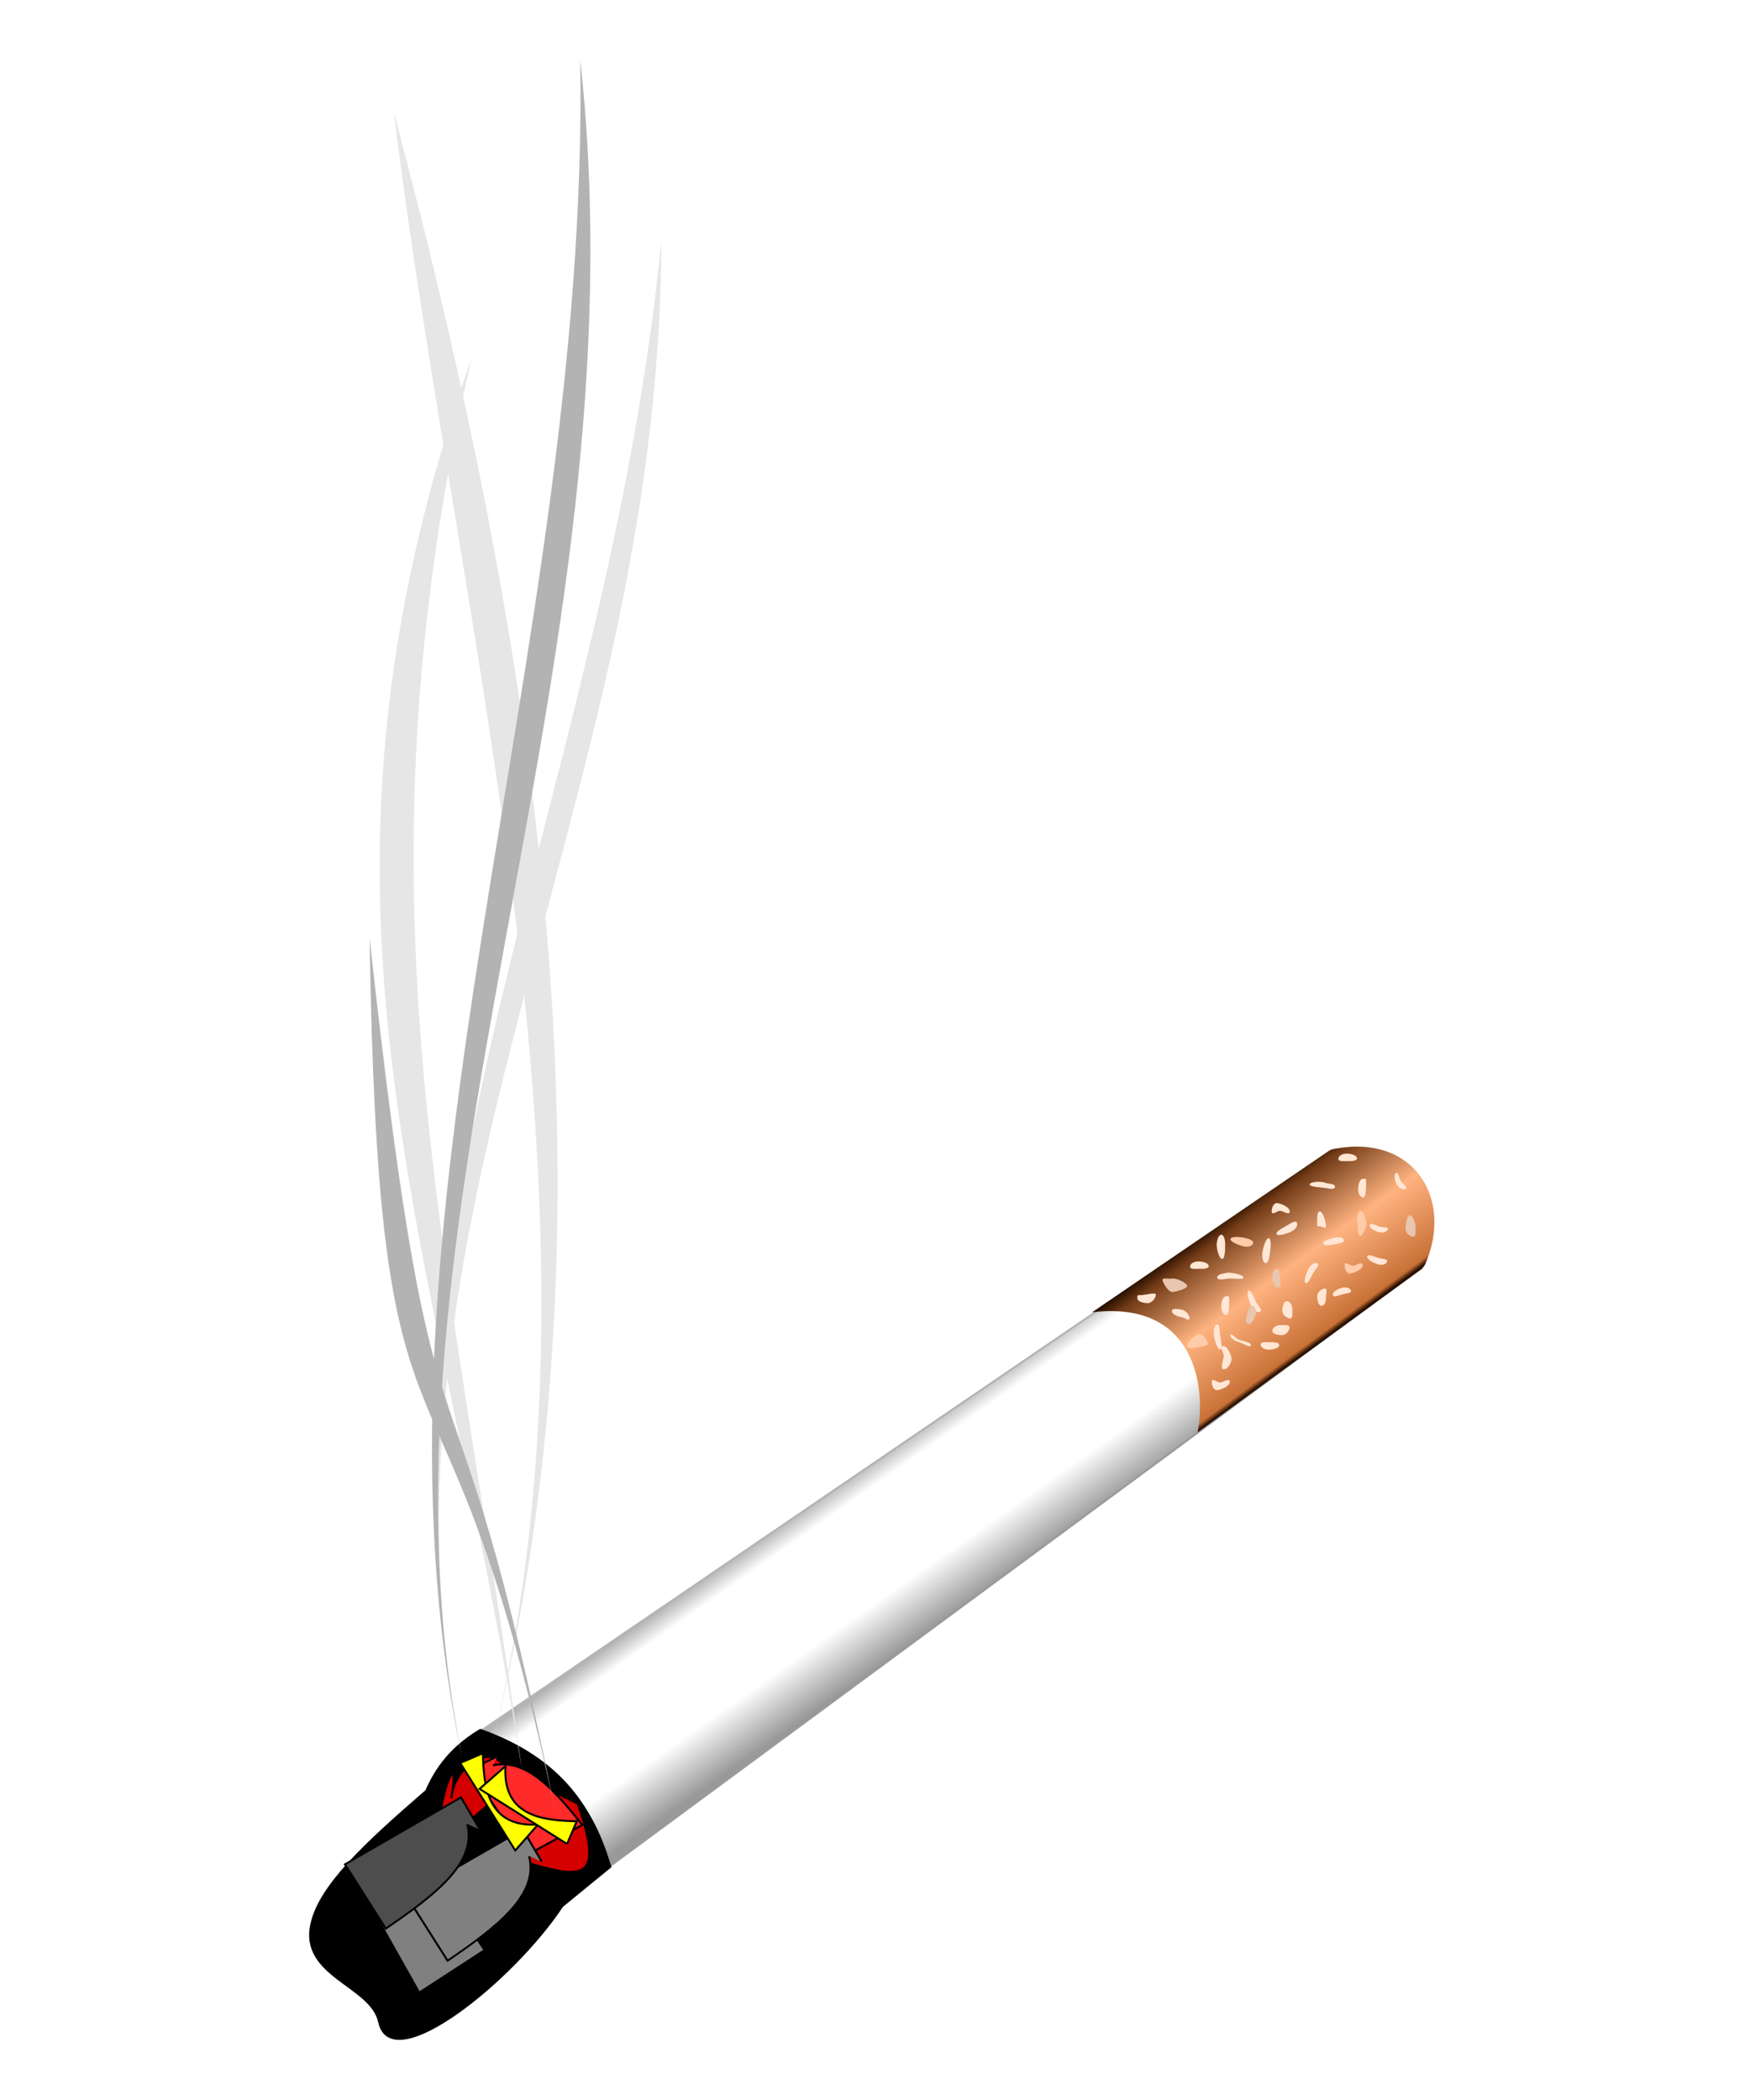 <?xml version="1.0" encoding="UTF-8" standalone="no"?>
<!-- Created with Inkscape (http://www.inkscape.org/) -->
<svg
    xmlns:inkscape="http://www.inkscape.org/namespaces/inkscape"
    xmlns:rdf="http://www.w3.org/1999/02/22-rdf-syntax-ns#"
    xmlns="http://www.w3.org/2000/svg"
    xmlns:sodipodi="http://sodipodi.sourceforge.net/DTD/sodipodi-0.dtd"
    xmlns:cc="http://creativecommons.org/ns#"
    xmlns:xlink="http://www.w3.org/1999/xlink"
    xmlns:dc="http://purl.org/dc/elements/1.1/"
    xmlns:svg="http://www.w3.org/2000/svg"
    xmlns:ns1="http://sozi.baierouge.fr"
    id="svg3924"
    sodipodi:docname="cigarette.svg"
    viewBox="0 0 900 1080"
    version="1.1"
    inkscape:version="0.47 r22583"
  >
  <defs
      id="defs3926"
    >
    <linearGradient
        id="linearGradient4531"
        y2="741.44"
        gradientUnits="userSpaceOnUse"
        x2="875.16"
        gradientTransform="translate(-375.8 81.872)"
        y1="668.96"
        x1="824.11"
        inkscape:collect="always"
      >
      <stop
          id="stop4527"
          style="stop-color:#b3b3b3"
          offset="0"
      />
      <stop
          id="stop4529"
          style="stop-color:#999999"
          offset="1"
      />
    </linearGradient
    >
    <linearGradient
        id="linearGradient4539"
        y2="741.44"
        gradientUnits="userSpaceOnUse"
        x2="875.16"
        gradientTransform="translate(-375.8 81.872)"
        y1="668.96"
        x1="824.11"
        inkscape:collect="always"
      >
      <stop
          id="stop4535"
          style="stop-color:#b3b3b3"
          offset="0"
      />
      <stop
          id="stop4740"
          style="stop-color:#ffffff"
          offset=".131"
      />
      <stop
          id="stop4541"
          style="stop-color:#ffffff"
          offset=".53"
      />
      <stop
          id="stop4742"
          style="stop-color:#ffffff"
          offset=".687"
      />
      <stop
          id="stop4537"
          style="stop-color:#999999"
          offset="1"
      />
    </linearGradient
    >
    <linearGradient
        id="linearGradient4635"
        y2="684.41"
        gradientUnits="userSpaceOnUse"
        x2="1137.1"
        gradientTransform="translate(-478.33 20)"
        y1="619.6"
        x1="1089.5"
        inkscape:collect="always"
      >
      <stop
          id="stop4631"
          style="stop-color:#2b1100"
          offset="0"
      />
      <stop
          id="stop4641"
          style="stop-color:#733c17"
          offset=".092"
      />
      <stop
          id="stop4637"
          style="stop-color:#ffb380"
          offset=".507"
      />
      <stop
          id="stop4639"
          style="stop-color:#c87137"
          offset=".967"
      />
      <stop
          id="stop4633"
          style="stop-color:#2b1100"
          offset="1"
      />
    </linearGradient
    >
    <filter
        id="filter5098"
        inkscape:menu="Scatter"
        inkscape:menu-tooltip="Leaves on the ground in Fall, or living foliage"
        inkscape:label="Leaves"
        color-interpolation-filters="sRGB"
      >
      <feTurbulence
          id="feTurbulence5100"
          numOctaves="5"
          type="fractalNoise"
          baseFrequency="0.09"
          result="result6"
      />
      <feColorMatrix
          id="feColorMatrix5102"
          in="result6"
          values="1 0 0 0 0 0 1 0 0 0 0 0 1 0 0 0 0 0 4.9 -2.9 "
          result="result5"
      />
      <feComposite
          id="feComposite5104"
          operator="in"
          in2="result5"
          in="SourceGraphic"
      />
      <feMorphology
          id="feMorphology5106"
          operator="dilate"
          radius="6"
          result="result3"
      />
      <feTurbulence
          id="feTurbulence5108"
          numOctaves="1"
          type="fractalNoise"
          baseFrequency="0.2"
          result="result91"
      />
      <feDisplacementMap
          id="feDisplacementMap5110"
          scale="15"
          yChannelSelector="G"
          in2="result91"
          result="result4"
          xChannelSelector="R"
          in="result3"
      />
      <feComposite
          id="feComposite5112"
          in2="result4"
          k3="1"
          k2="0"
          k1="0.5"
          result="result2"
          k4="0"
          operator="arithmetic"
      />
      <feConvolveMatrix
          id="feConvolveMatrix5114"
          divisor="1.5"
          kernelMatrix="1 0 0 0 2 0 0 0 -1 "
          in="result2"
          edgeMode="duplicate"
          order="3 3"
          targetX="0"
          targetY="0"
      />
    </filter
    >
    <filter
        id="filter5120"
        inkscape:menu="Scatter"
        inkscape:menu-tooltip="Leaves on the ground in Fall, or living foliage"
        inkscape:label="Leaves"
        color-interpolation-filters="sRGB"
      >
      <feTurbulence
          id="feTurbulence5122"
          numOctaves="5"
          type="fractalNoise"
          baseFrequency="0.09"
          result="result6"
      />
      <feColorMatrix
          id="feColorMatrix5124"
          in="result6"
          values="1 0 0 0 0 0 1 0 0 0 0 0 1 0 0 0 0 0 4.9 -2.9 "
          result="result5"
      />
      <feComposite
          id="feComposite5126"
          operator="in"
          in2="result5"
          in="SourceGraphic"
      />
      <feMorphology
          id="feMorphology5128"
          operator="dilate"
          radius="6"
          result="result3"
      />
      <feTurbulence
          id="feTurbulence5130"
          numOctaves="1"
          type="fractalNoise"
          baseFrequency="0.2"
          result="result91"
      />
      <feDisplacementMap
          id="feDisplacementMap5132"
          scale="15"
          yChannelSelector="G"
          in2="result91"
          result="result4"
          xChannelSelector="R"
          in="result3"
      />
      <feComposite
          id="feComposite5134"
          in2="result4"
          k3="1"
          k2="0"
          k1="0.5"
          result="result2"
          k4="0"
          operator="arithmetic"
      />
      <feConvolveMatrix
          id="feConvolveMatrix5136"
          divisor="1.5"
          kernelMatrix="1 0 0 0 2 0 0 0 -1 "
          in="result2"
          edgeMode="duplicate"
          order="3 3"
          targetX="0"
          targetY="0"
      />
    </filter
    >
    <filter
        id="filter5143"
        inkscape:menu="Scatter"
        inkscape:menu-tooltip="Leaves on the ground in Fall, or living foliage"
        inkscape:label="Leaves"
        color-interpolation-filters="sRGB"
      >
      <feTurbulence
          id="feTurbulence5145"
          numOctaves="5"
          type="fractalNoise"
          baseFrequency="0.09"
          result="result6"
      />
      <feColorMatrix
          id="feColorMatrix5147"
          in="result6"
          values="1 0 0 0 0 0 1 0 0 0 0 0 1 0 0 0 0 0 4.9 -2.9 "
          result="result5"
      />
      <feComposite
          id="feComposite5149"
          operator="in"
          in2="result5"
          in="SourceGraphic"
      />
      <feMorphology
          id="feMorphology5151"
          operator="dilate"
          radius="6"
          result="result3"
      />
      <feTurbulence
          id="feTurbulence5153"
          numOctaves="1"
          type="fractalNoise"
          baseFrequency="0.2"
          result="result91"
      />
      <feDisplacementMap
          id="feDisplacementMap5155"
          scale="15"
          yChannelSelector="G"
          in2="result91"
          result="result4"
          xChannelSelector="R"
          in="result3"
      />
      <feComposite
          id="feComposite5157"
          in2="result4"
          k3="1"
          k2="0"
          k1="0.5"
          result="result2"
          k4="0"
          operator="arithmetic"
      />
      <feConvolveMatrix
          id="feConvolveMatrix5159"
          divisor="1.5"
          kernelMatrix="1 0 0 0 2 0 0 0 -1 "
          in="result2"
          edgeMode="duplicate"
          order="3 3"
          targetX="0"
          targetY="0"
      />
    </filter
    >
    <filter
        id="filter5177"
        height="1.026"
        width="1.262"
        color-interpolation-filters="sRGB"
        y="-.013"
        x="-.131"
        inkscape:collect="always"
      >
      <feGaussianBlur
          id="feGaussianBlur5179"
          stdDeviation="3.995"
          inkscape:collect="always"
      />
    </filter
    >
    <filter
        id="filter5193"
        inkscape:menu="Scatter"
        inkscape:menu-tooltip="Leaves on the ground in Fall, or living foliage"
        inkscape:label="Leaves"
        color-interpolation-filters="sRGB"
      >
      <feTurbulence
          id="feTurbulence5195"
          numOctaves="5"
          type="fractalNoise"
          baseFrequency="0.09"
          result="result6"
      />
      <feColorMatrix
          id="feColorMatrix5197"
          in="result6"
          values="1 0 0 0 0 0 1 0 0 0 0 0 1 0 0 0 0 0 4.9 -2.9 "
          result="result5"
      />
      <feComposite
          id="feComposite5199"
          operator="in"
          in2="result5"
          in="SourceGraphic"
      />
      <feMorphology
          id="feMorphology5201"
          operator="dilate"
          radius="6"
          result="result3"
      />
      <feTurbulence
          id="feTurbulence5203"
          numOctaves="1"
          type="fractalNoise"
          baseFrequency="0.2"
          result="result91"
      />
      <feDisplacementMap
          id="feDisplacementMap5205"
          scale="15"
          yChannelSelector="G"
          in2="result91"
          result="result4"
          xChannelSelector="R"
          in="result3"
      />
      <feComposite
          id="feComposite5207"
          in2="result4"
          k3="1"
          k1="0.5"
          result="result2"
          operator="arithmetic"
      />
      <feConvolveMatrix
          id="feConvolveMatrix5209"
          divisor="1.5"
          kernelMatrix="1 0 0 0 2 0 0 0 -1 "
          in="result2"
          edgeMode="duplicate"
          order="3 3"
          targetX="0"
          targetY="0"
      />
    </filter
    >
  </defs
  >
  <sodipodi:namedview
      id="base"
      bordercolor="#666666"
      inkscape:pageshadow="2"
      inkscape:window-y="24"
      pagecolor="#ffffff"
      inkscape:snap-global="false"
      inkscape:window-maximized="1"
      inkscape:zoom="0.6"
      inkscape:window-x="0"
      inkscape:window-height="1005"
      showgrid="false"
      borderopacity="1.0"
      inkscape:current-layer="layer1"
      inkscape:cx="998.7665"
      inkscape:cy="508.09994"
      inkscape:window-width="1920"
      inkscape:pageopacity="0.0"
      inkscape:document-units="px"
  />
  <g
      id="layer1"
      inkscape:label="Layer 1"
      inkscape:groupmode="layer"
    >
    <path
        id="path4008"
        sodipodi:nodetypes="ccccc"
        style="stroke:url(#linearGradient4531);stroke-width:1px;fill:url(#linearGradient4539)"
        d="m247.07 890.33 437.69-298.28c44.997-4.845 58.585 26.162 46.321 59.802l-416.88 307.52c-8.441-28.957-27.702-53.586-67.5-70"
    />
    <path
        id="path4013"
        sodipodi:nodetypes="cccccccc"
        style="fill:url(#linearGradient4635)"
        d="m561.65 674.88 121.57-82.878 1.141-0.64c0.765-0.396 1.418-0.455 2.089-0.571 41.082-7.644 61.089 26.015 46.469 59.508-0.615 0.963-1.23 1.831-1.845 2.403l-115.18 83.929c4.362-21.986-0.436-68.108-54.242-61.75z"
    />
    <path
        id="path4646"
        sodipodi:nodetypes="csssc"
        style="fill-rule:evenodd;fill:#ffe6d5"
        d="m690.4 665.65c-2.271 0.639-4.532 1.803-4.929 0.394-0.397-1.41 2.195-3.067 4.466-3.706 2.271-0.639 4.434-0.015 4.831 1.395 0.397 1.41-2.097 1.278-4.368 1.917z"
    />
    <path
        id="path4649"
        sodipodi:nodetypes="csssc"
        style="fill-rule:evenodd;fill:#ffe6d5"
        d="m653.22 643.88c-0.319 2.338-0.892 5.957-2.342 5.76-1.451-0.198-1.938-3.235-1.619-5.573s1.773-7.49 3.224-7.292c1.451 0.198 1.056 4.767 0.738 7.105z"
    />
    <path
        id="path4651"
        sodipodi:nodetypes="csssc"
        style="fill-rule:evenodd;fill:#ffe6d5"
        d="m675.23 654.95c-1.183 2.041-2.552 5.548-3.818 4.815-1.267-0.734 0.542-5.57 1.725-7.612 1.183-2.041 3.17-3.101 4.437-2.366 1.267 0.734-1.161 3.122-2.345 5.163z"
    />
    <path
        id="path4653"
        sodipodi:nodetypes="csssc"
        style="fill-rule:evenodd;fill:#e9c6af"
        d="m658.44 660.22c0 2.359-0.305 1.768-1.768 1.768-1.464 0-2.357-2.944-2.357-5.303s1.187-4.272 2.652-4.272c1.464 0 1.473 5.448 1.473 7.808z"
    />
    <path
        id="path4655"
        sodipodi:nodetypes="csssc"
        style="fill-rule:evenodd;fill:#ffccaa"
        d="m639.96 636.6c-2.306-0.499-6.821-0.828-7.13 0.602-0.309 1.431 4.594 3.326 6.9 3.824 2.306 0.499 4.426-0.258 4.736-1.689 0.309-1.431-2.2-2.239-4.506-2.737z"
    />
    <path
        id="path4657"
        sodipodi:nodetypes="csssc"
        style="fill-rule:evenodd;fill:#ffe6d5"
        d="m653.01 690.29c2.359 0 4.861 0.01 4.861 1.473 0 1.464-2.944 2.357-5.303 2.357s-4.272-1.187-4.272-2.652c0-1.464 2.355-1.179 4.714-1.179z"
    />
    <path
        id="path4659"
        sodipodi:nodetypes="csssc"
        style="fill-rule:evenodd;fill:#ffe6d5"
        d="m663.3 623c0 2.359-3.546-0.295-5.009-0.295-1.464 0-4.272 2.654-4.272 0.295s1.187-4.272 2.652-4.272c1.464 0 6.629 1.913 6.629 4.272z"
    />
    <path
        id="path4661"
        sodipodi:nodetypes="csssc"
        style="fill-rule:evenodd;fill:#ffe6d5"
        d="m681.88 630.29c0 2.359-1.851 0.368-3.314 0.368-1.464 0-1.142 0.297-1.142-2.062s-0.139-5.598 1.326-5.598c1.464 0 3.13 4.933 3.13 7.292z"
    />
    <path
        id="path4663"
        sodipodi:nodetypes="csssc"
        style="fill-rule:evenodd;fill:#ffe6d5"
        d="m681.91 667.43c0 2.359-0.82 4.125-2.283 4.125-1.464 0-2.21-2.502-2.21-4.861s2.513-3.978 3.978-3.978c1.464 0 0.516 2.355 0.516 4.714z"
    />
    <path
        id="path4665"
        sodipodi:nodetypes="csssc"
        style="fill-rule:evenodd;fill:#ffe6d5"
        d="m631.06 657.64c-2.323 0.414-4.788 0.843-5.044-0.597-0.257-1.442 2.558-2.027 4.881-2.441 2.323-0.414 8.392 0.935 8.649 2.377 0.257 1.442-6.162 0.248-8.485 0.662z"
    />
    <path
        id="path4667"
        sodipodi:nodetypes="csssc"
        style="fill-rule:evenodd;fill:#ffe6d5"
        d="m637.71 689.18c-2.271-0.639-4.532-4.012-4.929-2.604-0.397 1.41 2.195 3.067 4.466 3.706 2.271 0.639 5.612 3.035 6.009 1.625 0.397-1.41-3.276-2.088-5.547-2.727z"
    />
    <path
        id="path4669"
        sodipodi:nodetypes="csssc"
        style="fill-rule:evenodd;fill:#ffe6d5"
        d="m627.49 686.74c-0.319-2.338-0.156-5.81-1.605-5.613-1.451 0.198-1.938 3.235-1.619 5.573s1.773 7.49 3.224 7.292c1.451-0.198 0.32-4.914 0-7.252z"
    />
    <path
        id="path4671"
        sodipodi:nodetypes="csssc"
        style="fill-rule:evenodd;fill:#ffe6d5"
        d="m646.12 669.84c-1.183-2.041-2.773-6.801-4.038-6.067-1.267 0.734 0.468 6.381 1.652 8.422s3.17 3.101 4.437 2.366c1.267-0.734-0.867-2.68-2.05-4.721z"
    />
    <path
        id="path4673"
        sodipodi:nodetypes="csssc"
        style="fill-rule:evenodd;fill:#ffe6d5"
        d="m632.19 668.47c0-2.359-0.305-1.768-1.768-1.768-1.464 0-2.357 2.944-2.357 5.303s1.187 4.272 2.652 4.272c1.464 0 1.473-5.448 1.473-7.808z"
    />
    <path
        id="path4675"
        sodipodi:nodetypes="csssc"
        style="fill-rule:evenodd;fill:#ffccaa"
        d="m616.77 692.75c-2.306 0.499-5.937 1.123-6.246-0.308-0.309-1.431 3.562-5.83 5.869-6.329 2.306-0.499 4.426 3.057 4.736 4.488 0.309 1.431-2.053 1.649-4.359 2.148z"
    />
    <path
        id="path4677"
        sodipodi:nodetypes="csssc"
        style="fill-rule:evenodd;fill:#ffe6d5"
        d="m616.76 652.56c2.359 0 4.861-0.01 4.861-1.473 0-1.464-2.944-2.357-5.303-2.357s-4.272 1.187-4.272 2.652c0 1.464 2.355 1.179 4.714 1.179z"
    />
    <path
        id="path4679"
        sodipodi:nodetypes="csssc"
        style="fill-rule:evenodd;fill:#ffe6d5"
        d="m632.47 710.68c0-2.359-3.546 0.295-5.009 0.295-1.464 0-4.272-2.654-4.272-0.295s1.187 4.272 2.652 4.272c1.464 0 6.629-1.913 6.629-4.272z"
    />
    <path
        id="path4681"
        sodipodi:nodetypes="csssc"
        style="fill-rule:evenodd;fill:#ffe6d5"
        d="m664.66 673.34c0-2.359-1.483-4.125-2.946-4.125-1.464 0-2.21 2.502-2.21 4.861s2.513 3.978 3.978 3.978c1.464 0 1.179-2.355 1.179-4.714z"
    />
    <path
        id="path4683"
        sodipodi:nodetypes="csssc"
        style="fill-rule:evenodd;fill:#ffe6d5"
        d="m607.73 673.55c-2.323-0.414-4.788-0.843-5.044 0.597-0.257 1.442 2.485 2.837 4.807 3.251 2.323 0.414 3.972 2.159 4.229 0.717 0.257-1.442-1.669-4.151-3.992-4.565z"
    />
    <path
        id="path4685"
        sodipodi:nodetypes="csssc"
        style="fill-rule:evenodd;fill:#ffe6d5"
        d="m709.52 630.82c-2.271-0.639-4.679-2.318-5.076-0.91-0.397 1.41 2.195 3.067 4.466 3.706 2.271 0.639 4.434 0.015 4.831-1.395 0.397-1.41-1.95-0.762-4.221-1.401z"
    />
    <path
        id="path4687"
        sodipodi:nodetypes="csssc"
        style="fill-rule:evenodd;fill:#ffccaa"
        d="m702.64 628.48c-0.319-2.338-1.555-5.884-3.005-5.686-1.451 0.198-1.938 3.235-1.619 5.573s0.079 7.416 1.53 7.218c1.451-0.198 3.413-4.767 3.095-7.105z"
    />
    <path
        id="path4689"
        sodipodi:nodetypes="csssc"
        style="fill-rule:evenodd;fill:#ffe6d5"
        d="m720.43 607.27c-1.183-2.041-1.226-4.738-2.492-4.004-1.267 0.734-0.784 3.803 0.4 5.844s3.391 3.027 4.658 2.292c1.267-0.734-1.382-2.091-2.566-4.132z"
    />
    <path
        id="path4691"
        sodipodi:nodetypes="csssc"
        style="fill-rule:evenodd;fill:#ffe6d5"
        d="m702.6 608.05c0-2.359-0.305-1.768-1.768-1.768-1.464 0-2.357 2.944-2.357 5.303s1.187 4.272 2.652 4.272c1.464 0 1.473-5.448 1.473-7.808z"
    />
    <path
        id="path4693"
        sodipodi:nodetypes="csssc"
        style="fill-rule:evenodd;fill:#ffe6d5"
        d="m686.77 639.83c-2.306 0.499-5.937 1.123-6.246-0.308-0.309-1.431 3.489-2.479 5.795-2.977 2.306-0.499 4.5-0.295 4.81 1.137 0.309 1.431-2.053 1.649-4.359 2.148z"
    />
    <path
        id="path4695"
        sodipodi:nodetypes="csssc"
        style="fill-rule:evenodd;fill:#ffe6d5"
        d="m693.01 597.14c2.359 0 4.861-0.01 4.861-1.473 0-1.464-2.944-2.357-5.303-2.357s-4.272 1.187-4.272 2.652c0 1.464 2.355 1.179 4.714 1.179z"
    />
    <path
        id="path4697"
        sodipodi:nodetypes="csssc"
        style="fill-rule:evenodd;fill:#ffccaa"
        d="m700.8 650.68c0-2.359-3.546 0.295-5.009 0.295-1.464 0-4.272-2.654-4.272-0.295s1.187 4.272 2.652 4.272c1.464 0 6.629-1.913 6.629-4.272z"
    />
    <path
        id="path4699"
        sodipodi:nodetypes="csssc"
        style="fill-rule:evenodd;fill:#e9c6af"
        d="m727.99 631.26c0-2.359-1.483-6.261-2.946-6.261-1.464 0-2.21 4.638-2.21 6.997s2.513 3.978 3.978 3.978c1.464 0 1.179-2.355 1.179-4.714z"
    />
    <path
        id="path4701"
        sodipodi:nodetypes="csssc"
        style="fill-rule:evenodd;fill:#ffe6d5"
        d="m682.14 608.49c-2.323-1.224-8.323-0.843-8.58 0.597-0.257 1.442 6.02 1.511 8.343 1.925 2.323 0.414 4.414 0.907 4.671-0.535 0.257-1.442-2.111-1.573-4.434-1.987z"
    />
    <path
        id="path4703"
        sodipodi:nodetypes="csssc"
        style="fill-rule:evenodd;fill:#e9c6af"
        d="m641.29 676.03c-0.639 2.271-0.771 4.459 0.637 4.855 1.41 0.397 3.067-2.195 3.706-4.466 0.639-2.271 0.015-4.434-1.395-4.831-1.41-0.397-2.309 2.171-2.948 4.442z"
    />
    <path
        id="path4705"
        sodipodi:nodetypes="csssc"
        style="fill-rule:evenodd;fill:#e9c6af"
        d="m602.83 657.56c-2.338 0.319-5.147-0.654-4.95 0.795 0.198 1.451 3.014 6.431 5.352 6.113s7.49-1.773 7.292-3.224c-0.198-1.451-5.356-4.003-7.694-3.684z"
    />
    <path
        id="path4707"
        sodipodi:nodetypes="csssc"
        style="fill-rule:evenodd;fill:#ffe6d5"
        d="m661.53 630.46c-2.041 1.183-5.696 2.994-4.962 4.26 0.734 1.267 5.939-0.395 7.98-1.578s3.101-3.17 2.366-4.437c-0.734-1.267-3.343 0.572-5.384 1.755z"
    />
    <path
        id="path4709"
        sodipodi:nodetypes="csssc"
        style="fill-rule:evenodd;fill:#ffe6d5"
        d="m586.72 666.06c-2.359 0-1.768 0.305-1.768 1.768 0 1.464 2.944 2.357 5.303 2.357s4.198-2.881 4.198-4.346c0-1.464-5.375 0.221-7.734 0.221z"
    />
    <path
        id="path4711"
        sodipodi:nodetypes="csssc"
        style="fill-rule:evenodd;fill:#ffe6d5"
        d="m630.09 640.12c0-2.359-0.526-5.082-1.989-5.082-1.464 0-2.357 2.944-2.357 5.303s1.335 7.145 2.799 7.145c1.464 0 1.547-5.006 1.547-7.366z"
    />
    <path
        id="path4713"
        sodipodi:nodetypes="csssc"
        style="fill-rule:evenodd;fill:#ffe6d5"
        d="m629.1 692.27c-2.359 0 0.295 3.546 0.295 5.009 0 1.464-2.36 6.924-0 6.924s3.978-3.839 3.978-5.303c0-1.464-1.913-6.629-4.272-6.629z"
    />
    <path
        id="path4715"
        sodipodi:nodetypes="csssc"
        style="fill-rule:evenodd;fill:#ffe6d5"
        d="m658.46 681.49c-2.36 0-4.125 1.483-4.125 2.946 0 1.464 2.502 2.21 4.861 2.21s3.978-2.513 3.978-3.978c0-1.464-2.355-1.179-4.714-1.179z"
    />
    <path
        id="path4717"
        sodipodi:nodetypes="csssc"
        style="fill-rule:evenodd;fill:#ffe6d5"
        d="m709.01 646.95c-2.271-0.639-5.49-2.244-5.886-0.836-0.397 1.41 3.153 3.435 5.424 4.074 2.271 0.639 4.434 0.015 4.831-1.395 0.397-1.41-2.097-1.204-4.368-1.843z"
    />
    <path
        id="path5093"
        sodipodi:nodetypes="cccsscc"
        style="filter:url(#filter5098);stroke:#000000;stroke-width:1px;fill:#000000"
        d="m247.04 889.64c42.413 15.05 57.957 41.347 66.881 70.416l-24.766 20.242c-24.848 37.742-87.831 88.897-94.162 59.601-4.096-18.95-41-23.547-34.806-50.616 4.473-19.546 27.267-40.807 59.012-68.266 6.73-15.561 16.69-24.661 27.842-31.378"
    />
    <path
        id="path5116"
        sodipodi:nodetypes="ccccc"
        style="filter:url(#filter5120);stroke:#000000;stroke-width:1px;fill:#d40000"
        d="m231.51 944.46c-14.466 4.359 6.634-57.917 0.641-19.665 1.517-23.392 43.692-42.708 26.667 29.512 37.324 10.865 54.015 18.723 38.333-26.667l-29.714-14.512"
    />
    <path
        id="path5139"
        sodipodi:nodetypes="ccccc"
        style="filter:url(#filter5143);stroke:#000000;stroke-width:1px;fill:#ff2a2a"
        d="m253.52 907.9c17.322-3.798 31.722 12.864 45.962 30.641l-28.284 15.321-29.463-43.605 14.142-7.071"
    />
    <path
        id="path5162"
        sodipodi:nodetypes="ccccc"
        style="filter:url(#filter5143);stroke:#000000;stroke-width:.769px;fill:#808080"
        transform="matrix(1.187 0 0 1.425 -599.91 -410.1)"
        d="m669.39 960.97c17.322-3.798 31.722 12.864 45.962 30.641l-28.284 15.321-29.463-43.605 14.142-7.071"
    />
    <path
        id="path5164"
        style="filter:url(#filter5143);stroke:#000000;stroke-width:.791px;fill:#808080"
        sodipodi:nodetypes="ccccc"
        transform="matrix(0 1.169 -1.369 0 1587.7 172.12)"
        d="m669.39 960.97c17.322-3.798 31.722 12.864 45.962 30.641l-28.284 15.321-29.463-43.605 14.142-7.071"
    />
    <path
        id="path5166"
        sodipodi:nodetypes="ccccc"
        style="filter:url(#filter5143);stroke:#000000;stroke-width:.791px;fill:#4d4d4d"
        transform="matrix(0 1.169 -1.369 0 1555.9 155.62)"
        d="m669.39 960.97c17.322-3.798 31.722 12.864 45.962 30.641l-28.284 15.321-29.463-43.605 14.142-7.071"
    />
    <path
        id="path5168"
        sodipodi:nodetypes="ccc"
        style="filter:url(#filter5177);fill:#e6e6e6"
        d="m242.5 184.17c-99.91 283.42-16.81 450.09 25.83 725.83-36.81-272.4-89.53-444.69-25.83-725.83z"
    />
    <path
        id="path5181"
        sodipodi:nodetypes="ccc"
        style="filter:url(#filter5177);fill:#e6e6e6"
        d="m202.5 57.5c34.69 280.29 118.72 567.33 49.17 845.83 69.48-274.95 26.65-561.36-49.17-845.83z"
    />
    <path
        id="path5183"
        sodipodi:nodetypes="ccc"
        style="filter:url(#filter5177);fill:#e6e6e6"
        transform="matrix(-1 0 0 1 967.58 20)"
        d="m627.5 104.17c0.38 287.2 157.76 504.23 102.5 779.16 57.74-273.27-74.01-490.32-102.5-779.16z"
    />
    <path
        id="path5185"
        d="m669.17 10.833c-34.62 313.88 116.09 597.57 60.83 872.5 57.74-273.27-65.68-566.98-60.83-872.5z"
        sodipodi:nodetypes="ccc"
        style="filter:url(#filter5177);fill:#b3b3b3"
        transform="matrix(-1 0 0 1 967.58 20)"
    />
    <path
        id="path5187"
        sodipodi:nodetypes="ccc"
        style="filter:url(#filter5177);fill:#b3b3b3"
        transform="matrix(-1 0 0 1 1015.9 50)"
        d="m825.83 432.5c-34.62 313.87-40.57 175.9-95.83 450.83 57.74-273.27 90.99-145.32 95.83-450.83z"
    />
    <path
        id="path5189"
        sodipodi:nodetypes="ccccc"
        style="filter:url(#filter5193);stroke:#000000;stroke-width:1px;fill:#ffff00"
        d="m236.67 906.67 11.667-5c0.429 15.825 1.659 38.339 28.333 36.667l-11.67 13.33-28.333-45"
    />
    <path
        id="path5212"
        sodipodi:nodetypes="ccccc"
        style="filter:url(#filter5193);stroke:#000000;stroke-width:1px;fill:#ffff00"
        transform="matrix(0 -1 -1 0 1198.3 1185)"
        d="m236.67 906.67 11.667-5c0.429 15.825 1.659 38.339 28.333 36.667l-11.67 13.33-28.333-45"
    />
  </g
  >
</svg
>
